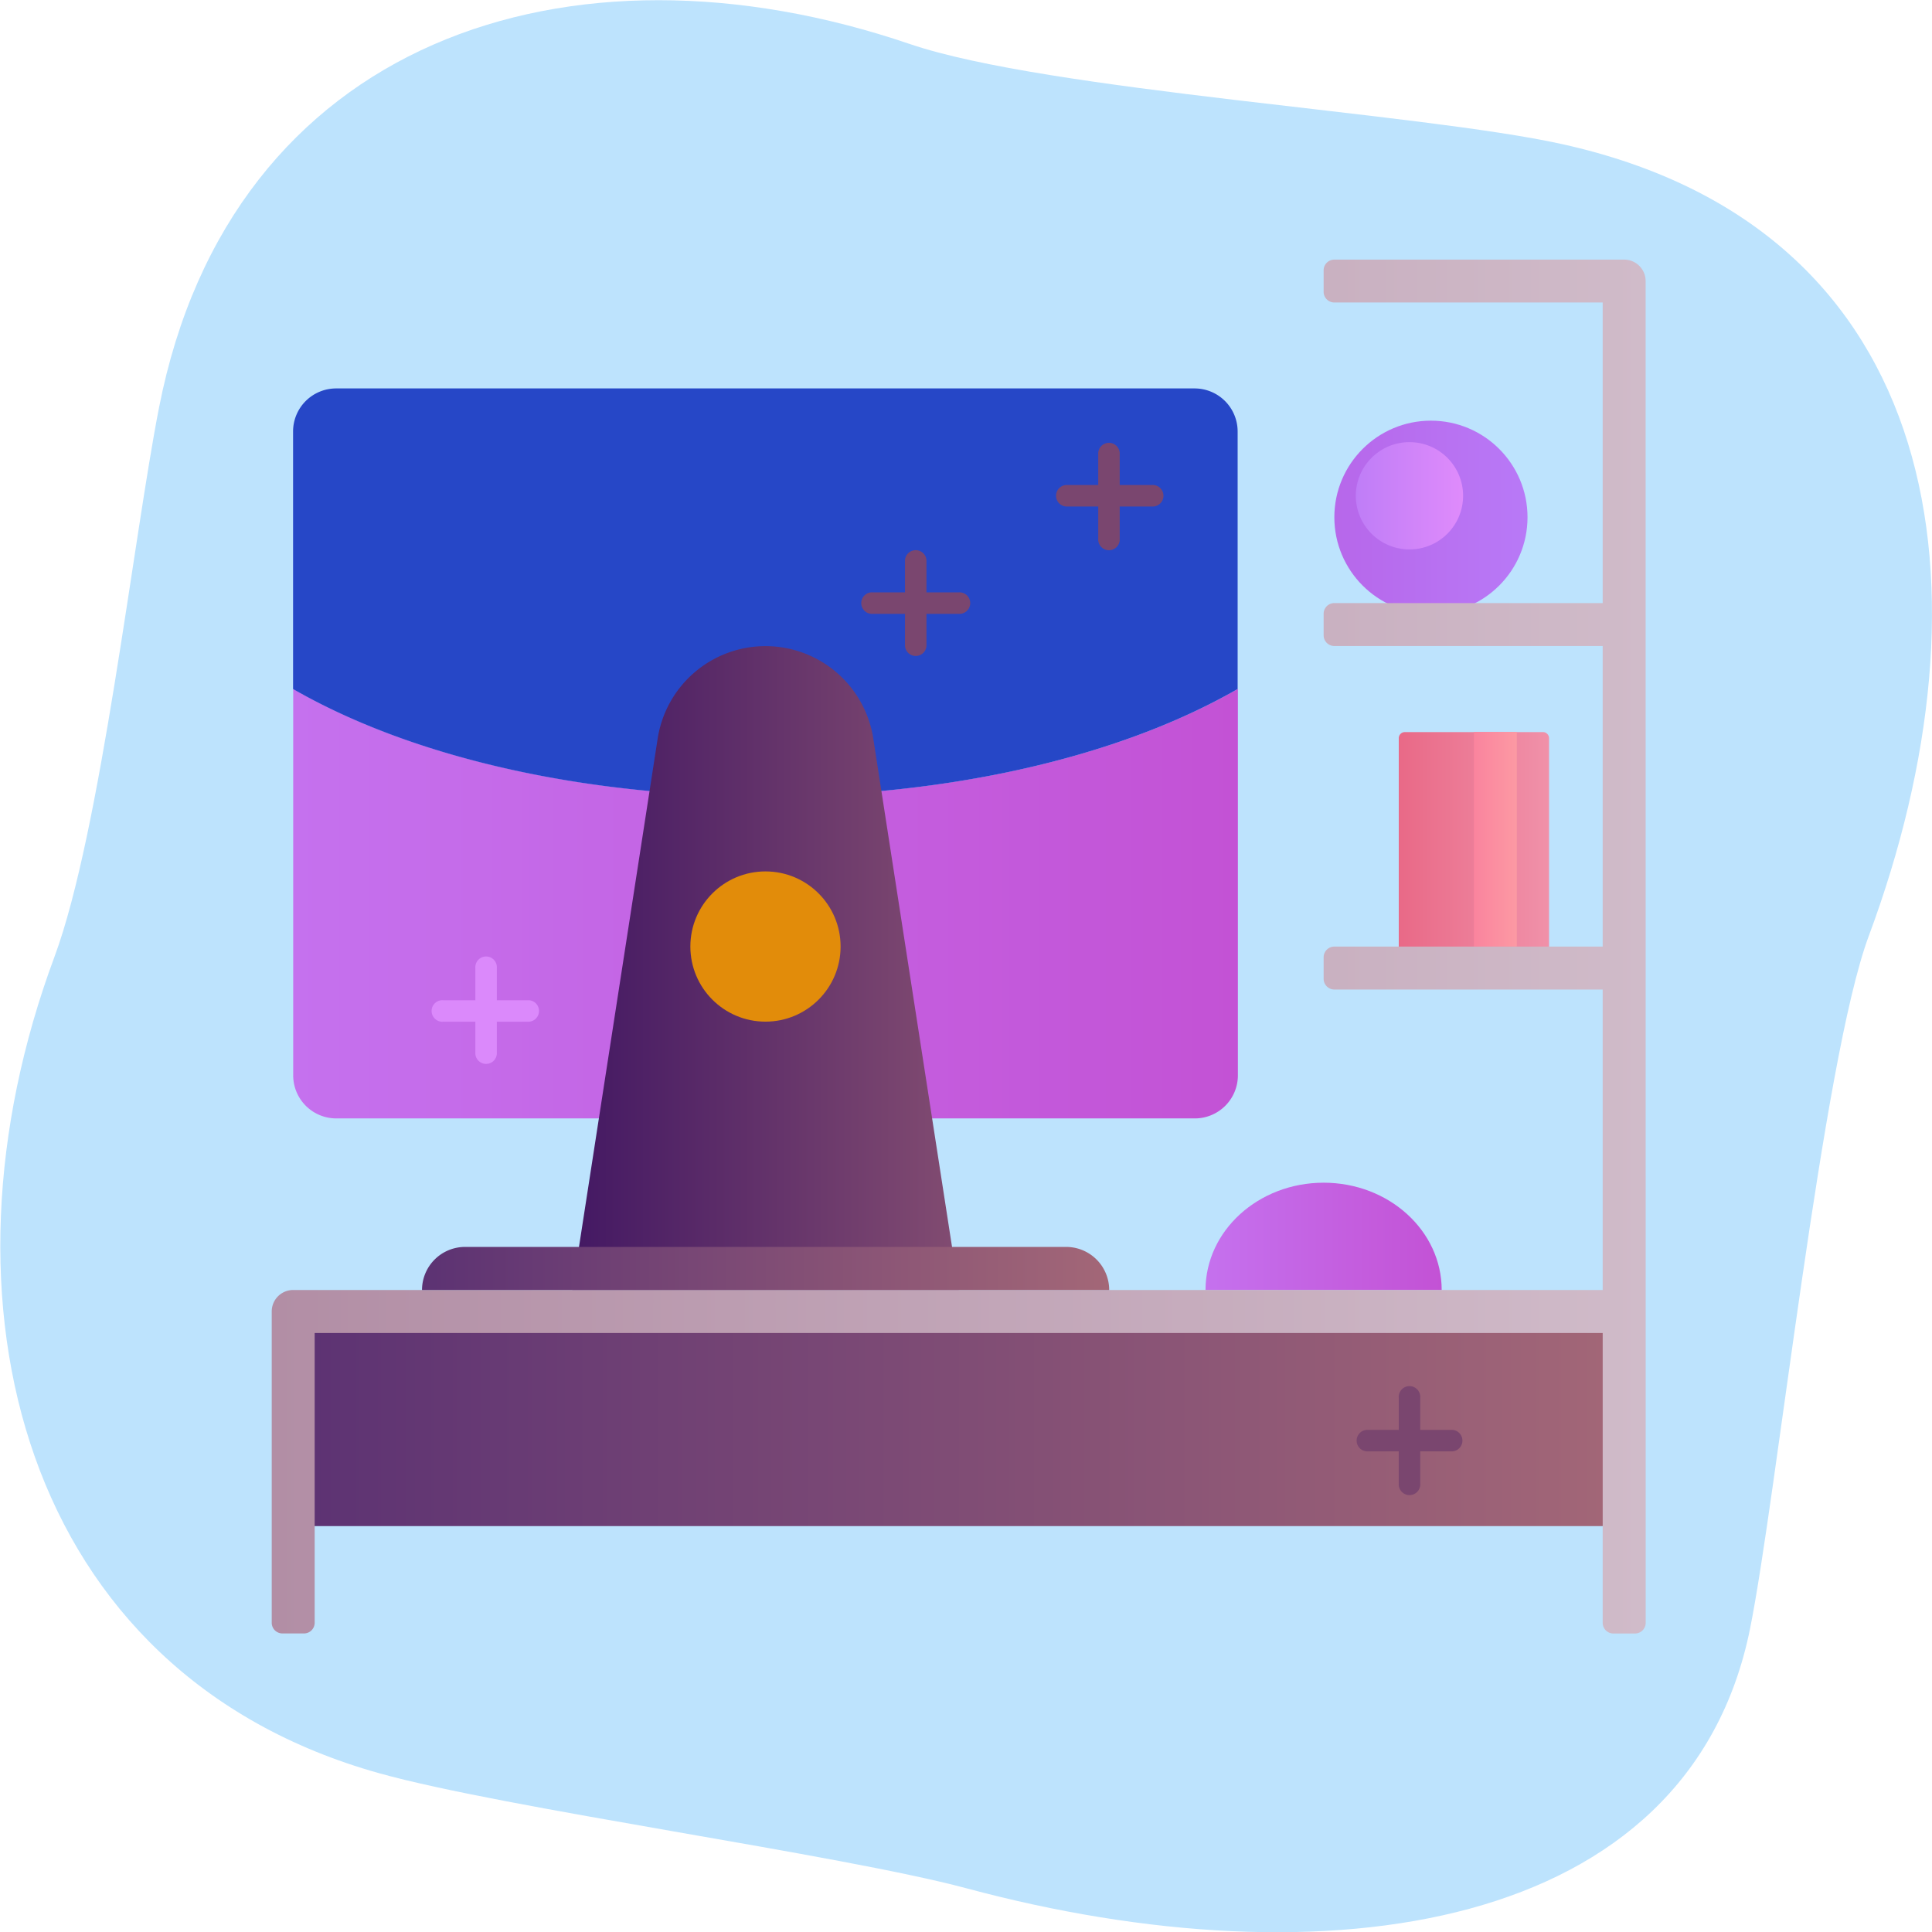 <svg id="Ebene_1" data-name="Ebene 1" xmlns="http://www.w3.org/2000/svg" xmlns:xlink="http://www.w3.org/1999/xlink" viewBox="0 0 314.05 314.05"><defs><style>.cls-1{fill:#bde3fd;}.cls-2{fill:url(#Безымянный_градиент_49);}.cls-3{fill:url(#Безымянный_градиент_56);}.cls-4{fill:url(#Безымянный_градиент_8);}.cls-5{fill:url(#Безымянный_градиент_98);}.cls-6{fill:#2647c7;}.cls-7{fill:url(#Безымянный_градиент_29);}.cls-8{fill:url(#Безымянный_градиент_68);}.cls-9{fill:url(#Безымянный_градиент_38);}.cls-10{fill:url(#Безымянный_градиент_98-2);}.cls-11{fill:#e28c0a;}.cls-12{fill:url(#Безымянный_градиент_109);}.cls-13{fill:url(#Безымянный_градиент_8-2);}.cls-14{fill:#db89fb;}.cls-15{fill:#7a466f;}</style><linearGradient id="Безымянный_градиент_49" x1="216.9" y1="84.08" x2="248.3" y2="84.08" gradientUnits="userSpaceOnUse"><stop offset="0" stop-color="#b767ea"/><stop offset="1" stop-color="#b879f7"/></linearGradient><linearGradient id="Безымянный_градиент_56" x1="220.39" y1="80.59" x2="237.84" y2="80.59" gradientUnits="userSpaceOnUse"><stop offset="0" stop-color="#bf7df7"/><stop offset="1" stop-color="#df8bfb"/></linearGradient><linearGradient id="Безымянный_градиент_8" x1="47.66" y1="230.63" x2="264.01" y2="230.63" gradientUnits="userSpaceOnUse"><stop offset="0" stop-color="#5c3273"/><stop offset="1" stop-color="#a36777"/></linearGradient><linearGradient id="Безымянный_градиент_98" x1="199.9" y1="286.45" x2="353.44" y2="286.45" gradientUnits="userSpaceOnUse"><stop offset="0" stop-color="#c571ee"/><stop offset="1" stop-color="#c352d5"/></linearGradient><linearGradient id="Безымянный_градиент_29" x1="245.27" y1="296.93" x2="308.08" y2="296.93" gradientUnits="userSpaceOnUse"><stop offset="0" stop-color="#431863"/><stop offset="1" stop-color="#824c71"/></linearGradient><linearGradient id="Безымянный_градиент_68" x1="227.37" y1="136.43" x2="251.79" y2="136.43" gradientUnits="userSpaceOnUse"><stop offset="0" stop-color="#e96987"/><stop offset="1" stop-color="#f091a9"/></linearGradient><linearGradient id="Безымянный_градиент_38" x1="239.58" y1="136.43" x2="246.56" y2="136.43" gradientUnits="userSpaceOnUse"><stop offset="0" stop-color="#fa849e"/><stop offset="1" stop-color="#fc99a3"/></linearGradient><linearGradient id="Безымянный_градиент_98-2" x1="348.2" y1="340.54" x2="386.59" y2="340.54" xlink:href="#Безымянный_градиент_98"/><linearGradient id="Безымянный_градиент_109" x1="196.41" y1="293.44" x2="419.74" y2="293.44" gradientUnits="userSpaceOnUse"><stop offset="0" stop-color="#b28ea5"/><stop offset="1" stop-color="#d0bbc9"/></linearGradient><linearGradient id="Безымянный_градиент_8-2" x1="220.84" y1="345.78" x2="332.5" y2="345.78" xlink:href="#Безымянный_градиент_8"/></defs><path class="cls-1" d="M406.18,163c-23.11-5.12-83.66-8.64-106.09-16.29-55.35-18.84-110.31-.6-122,59.12-4.18,21.28-9.47,69-17,89.28-20.82,56-5.28,116.47,52.78,132.7,20.37,5.7,75,13.21,95.45,18.7,58.32,15.68,117.43,7.24,127.4-42.22C441,383,448.48,312,456,291.75,476.85,235.74,468.74,176.85,406.18,163Z" transform="translate(-152.24 -139.57)"/><circle class="cls-2" cx="232.6" cy="84.08" r="15.7"/><circle class="cls-3" cx="229.11" cy="80.59" r="8.72"/><rect class="cls-4" x="47.66" y="213.18" width="216.35" height="34.89"/><path class="cls-5" d="M199.9,251.55v62.82a7,7,0,0,0,7,7H346.46a7,7,0,0,0,7-7V251.55C312.94,274.82,240.41,274.82,199.9,251.55Z" transform="translate(-152.24 -139.57)"/><path class="cls-6" d="M346.46,202.71H206.88a7,7,0,0,0-7,7v41.86c40.51,23.27,113,23.27,153.54,0V209.69A7,7,0,0,0,346.46,202.71Z" transform="translate(-152.24 -139.57)"/><path class="cls-7" d="M308.08,349.27H245.27l13.88-89.67a17.74,17.74,0,0,1,17.52-15h0a17.73,17.73,0,0,1,17.52,15Z" transform="translate(-152.24 -139.57)"/><path class="cls-8" d="M228.37,119h22.43a1,1,0,0,1,1,1v33.89a0,0,0,0,1,0,0H227.37a0,0,0,0,1,0,0V120A1,1,0,0,1,228.37,119Z"/><rect class="cls-9" x="239.58" y="118.98" width="6.98" height="34.89"/><path class="cls-10" d="M348.2,349.27c0-9.64,8.6-17.45,19.2-17.45s19.19,7.81,19.19,17.45Z" transform="translate(-152.24 -139.57)"/><circle class="cls-11" cx="124.43" cy="153.86" r="12.21"/><path class="cls-12" d="M419.74,185.26a3.49,3.49,0,0,0-3.49-3.49H369.14a1.74,1.74,0,0,0-1.74,1.75V187a1.74,1.74,0,0,0,1.74,1.74h43.62v48.86H369.14a1.74,1.74,0,0,0-1.74,1.74v3.49a1.74,1.74,0,0,0,1.74,1.75h43.62v48.86H369.14a1.74,1.74,0,0,0-1.74,1.74v3.49a1.75,1.75,0,0,0,1.74,1.75h43.62v48.84H199.9a3.49,3.49,0,0,0-3.49,3.49v50.6a1.74,1.74,0,0,0,1.75,1.74h3.49a1.74,1.74,0,0,0,1.74-1.74V356.25H412.76v47.11a1.74,1.74,0,0,0,1.74,1.74H418a1.74,1.74,0,0,0,1.75-1.74Z" transform="translate(-152.24 -139.57)"/><path class="cls-13" d="M332.5,349.26H220.84a7,7,0,0,1,7-7h97.7a7,7,0,0,1,7,7Z" transform="translate(-152.24 -139.57)"/><path class="cls-14" d="M238.28,302.16H233v-5.23a1.75,1.75,0,1,0-3.49,0v5.23h-5.23a1.75,1.75,0,1,0,0,3.49h5.23v5.24a1.75,1.75,0,0,0,3.49,0v-5.24h5.24a1.75,1.75,0,0,0,0-3.49Z" transform="translate(-152.24 -139.57)"/><path class="cls-15" d="M339.48,218.41h-5.23v-5.24a1.75,1.75,0,0,0-3.49,0v5.24h-5.24a1.75,1.75,0,0,0,0,3.49h5.24v5.23a1.75,1.75,0,1,0,3.49,0V221.9h5.23a1.75,1.75,0,1,0,0-3.49Z" transform="translate(-152.24 -139.57)"/><path class="cls-15" d="M308.07,235.86h-5.23v-5.24a1.75,1.75,0,0,0-3.49,0v5.24h-5.23a1.75,1.75,0,1,0,0,3.49h5.23v5.23a1.75,1.75,0,0,0,3.49,0v-5.23h5.23a1.75,1.75,0,1,0,0-3.49Z" transform="translate(-152.24 -139.57)"/><path class="cls-15" d="M388.34,372H383.1v-5.23a1.75,1.75,0,1,0-3.49,0V372h-5.23a1.75,1.75,0,0,0,0,3.49h5.23v5.23a1.75,1.75,0,1,0,3.49,0v-5.23h5.24a1.75,1.75,0,0,0,0-3.49Z" transform="translate(-152.24 -139.57)"/></svg>